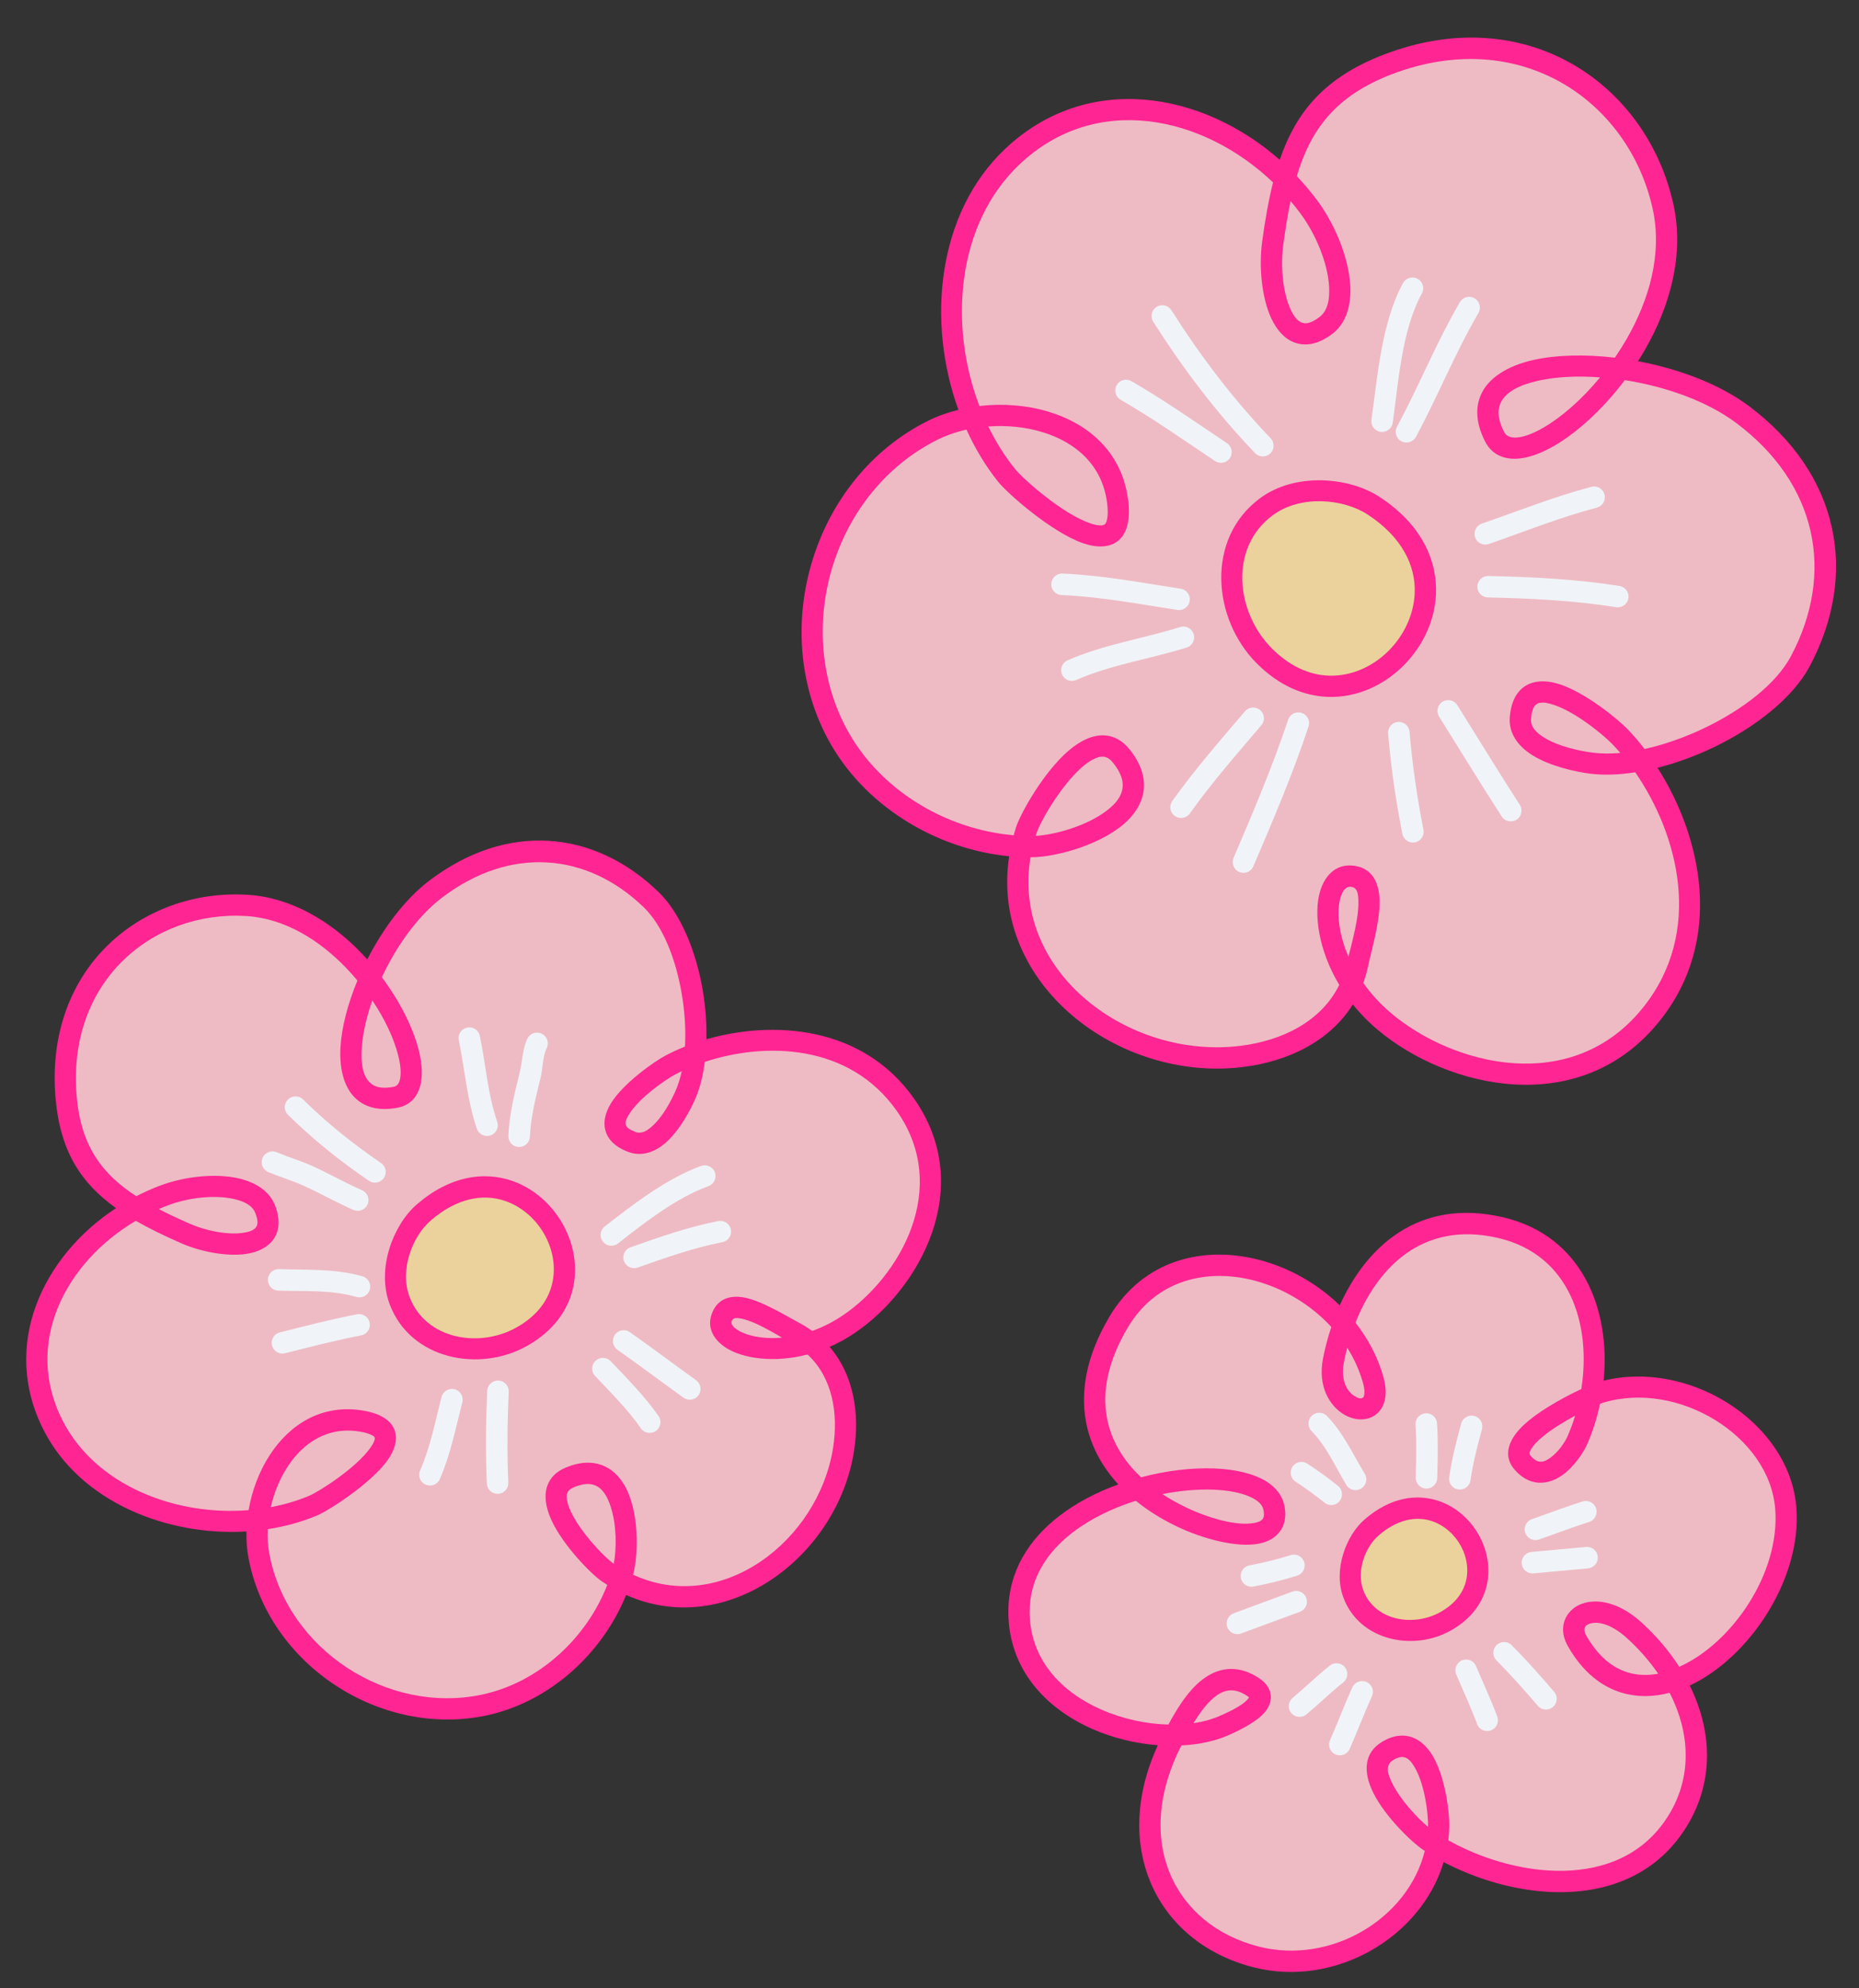 <?xml version="1.0" encoding="UTF-8" standalone="no"?><svg xmlns="http://www.w3.org/2000/svg" xmlns:xlink="http://www.w3.org/1999/xlink" fill="#000000" height="524.2" preserveAspectRatio="xMidYMid meet" version="1" viewBox="-6.9 -9.9 490.2 524.2" width="490.2" zoomAndPan="magnify"><rect x="-6.9" y="-9.9" width="490.2" height="524.2" fill="#333333" stroke="none"/><g id="change1_1"><path d="M466.78,387.49c1.52,18.99-12.51,39.71-28.11,46.99c6.41,12.93,6.43,27.35-2.41,39.55 c-8.02,11.08-20.34,15.24-33.15,14.92c-10.18-0.26-20.64-3.35-29.33-7.92c-5.95,19.89-28.76,33.23-50.21,27.72 c-13.02-3.34-22.66-11.61-27.19-22.62c-4.18-10.14-4.05-22.67,2.03-35.91c-5.77-0.44-11.77-1.86-17.28-4.29 c-12.32-5.44-22.13-15.79-22.14-30.91c0-10.65,5.43-19.08,13.45-25.26c4.54-3.51,9.92-6.27,15.54-8.31 c-4.3-4.68-7.32-10.2-8.5-16.43c-1.52-8.07,0.02-17.4,6.14-27.74c8.94-15.11,24.94-18.93,39.84-14.94 c7.68,2.05,15.04,6.2,20.92,11.9c6.89-15.25,20.62-28.39,42.95-23.24c21.02,4.84,28.5,24.37,26.63,43.11 c11-2.73,22.9-0.2,32.42,5.69C458.51,366.07,465.88,376.11,466.78,387.49z M179.38,264.1c0.09-4.17-0.24-8.55-0.96-12.85 c-1.77-10.47-5.9-20.42-11.67-25.99c-17.11-16.51-40.05-18.46-60.43-3c-6.46,4.9-12.19,12.59-16.37,20.77 c-0.52-0.58-1.05-1.14-1.59-1.71C80.4,233.09,69.99,226.7,58.34,226c-27.83-1.68-53.62,19.37-50.58,53.73 c1.23,13.93,6.71,22.3,15.93,28.88c-19.4,12.74-30.59,36.27-18.96,58.77c9.65,18.66,32.33,27.76,53.36,26.48 c-0.06,2.38,0.1,4.71,0.52,6.91c5.3,28.39,34.96,47.5,62.75,41.6c16.57-3.52,30.55-16.24,36.84-31.77 c26.52,11.85,55.72-10.04,60.1-37.93c1.58-10.1-0.18-20.22-6.44-27.48c2.22-0.96,4.44-2.17,6.63-3.66 c16.98-11.46,32.16-38.42,15.58-61.87C220.56,260.53,196.98,259.03,179.38,264.1z M454.28,97.16c-7.74-5.8-18.5-9.81-29.26-11.83 c0.62-0.96,1.21-1.93,1.79-2.93c6.66-11.53,10.49-25.23,7.54-38.5c-7.04-31.7-38.88-53.81-76.39-39.39 c-15.44,5.94-23.05,14.97-27.41,27.72c-20.49-18.02-50.74-23.31-72.39-2.9c-17.95,16.93-20.76,45.57-12.34,68.82 c-2.87,0.7-5.59,1.68-8.06,2.91c-30.11,15.05-42,54.41-26.47,83.66c9.34,17.59,28.32,29.22,47.92,31.13 c-5.17,33.72,28.89,59.62,61.66,55.56c12-1.48,22.94-6.85,28.96-16.5c1.88,2.35,4.09,4.62,6.64,6.76 c18.27,15.32,53.29,23.71,74.22-2.35c17.25-21.49,11.05-48.71-0.51-66.8c4.92-1.25,9.96-3.09,14.76-5.38 c11.15-5.34,20.97-13.13,25.36-21.37C483.3,141.31,478.11,115.01,454.28,97.16z" fill="#ff2592"/></g><g id="change2_1"><path clip-rule="evenodd" d="M410.07,356.32c2.7-16.96-2.95-35.46-21.99-39.85 c-20.18-4.65-31.98,8.29-37.56,22.35c3.32,4.22,5.89,9.05,7.38,14.34c0.95,3.38,0.65,5.88-0.15,7.56c-1.07,2.24-3,3.41-5.26,3.58 c-1.68,0.12-3.58-0.36-5.33-1.49c-3.49-2.25-6.58-7.21-5.22-14.43c0.53-2.75,1.26-5.59,2.22-8.43 c-5.43-5.91-12.62-10.18-20.13-12.19c-12.53-3.35-26.06-0.32-33.57,12.38c-5.27,8.9-6.77,16.89-5.45,23.85 c1.15,6.07,4.41,11.29,8.99,15.59c6.73-1.79,13.49-2.56,19.32-2.33c5.7,0.22,10.53,1.43,13.72,3.43c2.64,1.66,4.27,3.88,4.77,6.51 c0.56,2.94-0.05,5.14-1.27,6.75c-1.19,1.58-3.08,2.67-5.53,3.14c-5.47,1.08-14.4-1.05-21.9-4.69c-3.82-1.85-7.37-4.07-10.5-6.62 c-6.04,1.89-11.91,4.69-16.73,8.41c-6.63,5.11-11.27,12.01-11.27,20.82c0.01,12.68,8.46,21.22,18.8,25.78 c5.67,2.5,11.93,3.85,17.78,3.99c1.94-3.57,4.4-7.66,7.39-10.51c2.64-2.52,5.7-4.12,9.1-4.15c2.28-0.02,4.75,0.66,7.38,2.4 c2.26,1.49,3.03,3.18,3.14,4.7c0.1,1.54-0.52,3.13-1.82,4.57c-2.43,2.7-7.66,5.05-9.35,5.8c-3.55,1.56-7.82,2.47-12.42,2.7 c-6.36,12.42-6.93,24.23-3.04,33.68c3.89,9.45,12.24,16.47,23.41,19.33c19.02,4.88,39.39-7.28,43.82-25.21l-0.45-0.29 c-2.8-1.84-9.96-8.64-13.13-15.03c-2.7-5.45-2.56-10.57,2.45-13.52c2.4-1.41,4.54-1.76,6.41-1.46c2.75,0.44,5.06,2.33,6.78,5.19 c3.38,5.62,4.49,15.19,4.41,18.67c-0.03,1.23-0.12,2.45-0.27,3.64c8.21,4.6,18.38,7.79,28.25,8.04c10.97,0.27,21.6-3.12,28.48-12.61 c7.68-10.61,7.39-23.1,1.63-34.32c-4.26,1.13-8.52,1.2-12.55,0.01c-5.36-1.59-10.36-5.42-14.27-12.29 c-2.07-3.64-1.43-6.96,0.61-9.17c1.83-1.98,5.09-3.17,9.16-2.36c2.87,0.57,6.23,2.16,9.63,5.26c3.94,3.59,7.29,7.54,9.96,11.71 c13.95-6.24,26.66-24.72,25.3-41.66c-0.77-9.65-7.17-18.05-15.75-23.36c-8.69-5.37-19.65-7.61-29.59-4.62 c-0.21,0.06-0.5,0.16-0.85,0.3c-0.79,3.72-1.94,7.34-3.42,10.73c-0.9,2.03-3.33,5.77-6.41,8c-2.24,1.62-4.82,2.45-7.41,1.93 c-1.72-0.35-3.5-1.3-5.21-3.21c-2.81-3.15-2.17-6.9,1.04-10.55C397.36,362.88,405.08,358.64,410.07,356.32L410.07,356.32z M369.66,471.77c-2.87-2.45-7.25-7.08-9.42-11.47c-1.22-2.46-1.99-4.87,0.27-6.2c1.02-0.6,1.9-0.88,2.69-0.75 c1.23,0.19,2.08,1.26,2.85,2.54c2.83,4.71,3.68,12.74,3.62,15.66L369.66,471.77L369.66,471.77z M322.48,437.64 c-0.23,0.28-0.75,0.91-1.2,1.26c-2.18,1.72-5.38,3.07-6.53,3.58c-2.06,0.91-4.41,1.55-6.94,1.93c1.33-2.2,2.86-4.39,4.62-6.07 c1.55-1.48,3.27-2.58,5.27-2.6c1.33-0.01,2.73,0.46,4.26,1.47C322.15,437.34,322.35,437.51,322.48,437.64L322.48,437.64z M173.72,266.03c0.25-4.42-0.05-9.18-0.84-13.84c-1.55-9.18-4.97-18.01-10.03-22.89c-15.05-14.52-35.24-16.16-53.16-2.57 c-6.43,4.87-12.05,12.79-15.9,21.01c4.91,6.56,8.3,13.53,9.74,19.26c0.92,3.67,1.03,6.88,0.4,9.29c-0.84,3.19-2.83,5.25-5.99,5.85 l0,0c-4.57,0.87-7.96,0.01-10.38-1.87c-3.43-2.66-5.05-7.72-4.68-14.11c0.31-5.22,1.91-11.38,4.47-17.55 c-0.96-1.16-1.98-2.29-3.04-3.39c-6.99-7.24-16.07-13-26.32-13.62c-24.63-1.49-47.34,17.23-44.66,47.64 c1.15,12.99,6.65,20.37,15.71,26.23c2.06-1.07,4.19-2.01,6.37-2.83c6.31-2.37,14.38-3.25,20.46-1.9c4.78,1.06,8.38,3.52,9.79,7.24 c1.51,3.98,0.96,6.9-0.51,8.94c-1.42,1.98-3.92,3.28-7.09,3.76c-5.07,0.76-12.04-0.54-17.23-2.83c-4.38-1.93-8.36-3.85-11.92-5.89 C10.5,322.82-0.95,344.19,9.7,364.8c8.81,17.03,29.77,25,48.95,23.44c0.88-5.09,2.75-10.14,5.53-14.44 c5.33-8.24,13.87-13.68,24.86-11.78c4.99,0.87,7.28,2.95,8.09,5.07c0.85,2.23,0.24,5.04-1.77,7.91 c-4.39,6.22-15.61,13.37-18.65,14.65c-4.09,1.71-8.47,2.91-13,3.6c-0.11,2.24,0.02,4.43,0.41,6.48 c4.74,25.37,31.25,42.41,56.08,37.14c14.98-3.18,27.55-14.82,33.03-28.93c-0.47-0.29-0.94-0.6-1.41-0.91 c-2.63-1.77-10.23-9.37-13.35-16.24c-1.52-3.32-1.96-6.53-1.01-9.06c0.71-1.93,2.18-3.6,4.77-4.69c3.83-1.61,6.97-1.61,9.5-0.7 c2.61,0.94,4.65,2.9,6.14,5.52c3.72,6.6,3.71,17.79,2.16,23.39c23.28,10.81,48.89-8.91,52.75-33.47c1.44-9.2-0.23-18.54-6.74-24.58 c-8.95,2.33-17.08,1.02-21.4-1.7c-3.81-2.41-5.15-5.85-3.75-9.29c1.31-3.19,3.83-4.39,7.05-4.21c4.88,0.28,12.06,4.83,16.09,6.97 c1.16,0.62,2.24,1.29,3.25,2.02c2.67-0.95,5.41-2.3,8.08-4.11c14.85-10.03,28.64-33.48,14.14-54 c-12.49-17.68-34.73-18.08-50.55-12.81c-0.47,3.63-1.31,6.98-2.54,9.81c-1.26,2.89-4.06,8.17-7.62,11.35 c-3,2.68-6.52,3.92-10.15,2.52c-3.7-1.43-5.37-3.55-5.93-5.71c-0.56-2.15-0.01-4.58,1.47-7.02c3.35-5.49,11.77-11.23,14.35-12.6 C170.13,267.57,171.88,266.76,173.72,266.03L173.72,266.03z M430.34,431.36c-2.7,0.5-5.38,0.45-7.93-0.31 c-4.18-1.24-7.95-4.35-11-9.68c-0.45-0.8-0.65-1.53-0.43-2.14c0.19-0.52,0.69-0.86,1.3-1.05c2.39-0.78,6,0.31,9.87,3.84 C425.32,424.9,428.07,428.05,430.34,431.36L430.34,431.36z M352.91,390.71c-4.78,4.14-8.36,13.2-5.55,20.64 c4.28,11.32,18.32,14.13,28.13,8.72c5.07-2.79,7.99-6.63,9.29-10.68c3.04-9.49-2.94-20.45-12.34-23.58 C366.76,383.91,359.79,384.74,352.91,390.71L352.91,390.71L352.91,390.71z M154.94,402.38c-1.9-1.3-6.69-6.07-9.8-11.02 c-1.16-1.84-2.09-3.7-2.45-5.41c-0.19-0.86-0.24-1.67,0.05-2.35c0.26-0.6,0.83-1.03,1.65-1.38c2.19-0.92,3.97-1.12,5.42-0.6 c2.23,0.8,3.5,3.13,4.35,5.8C155.71,392.24,155.71,398.37,154.94,402.38L154.94,402.38z M299.61,384c4.73-0.93,9.36-1.31,13.47-1.16 c3.85,0.15,7.22,0.77,9.72,1.92c1.83,0.84,3.18,1.9,3.48,3.47c0.19,1.01,0.18,1.79-0.23,2.34c-0.45,0.59-1.22,0.84-2.13,1.03 c-4.61,0.9-12.06-1.17-18.38-4.23C303.47,386.36,301.48,385.24,299.61,384L299.61,384z M64.5,387.46c0.84-3.76,2.33-7.43,4.39-10.61 c4.14-6.39,10.68-10.78,19.2-9.3c1.14,0.19,2.06,0.45,2.77,0.78c0.51,0.24,0.9,0.42,1.04,0.77c0.11,0.31-0.03,0.64-0.17,1.01 c-0.22,0.54-0.54,1.1-0.95,1.67c-3.81,5.41-13.59,11.6-16.23,12.71C71.37,385.81,67.99,386.8,64.5,387.46L64.5,387.46z M408.45,363.34c-0.57,1.85-1.24,3.67-1.99,5.4c-0.63,1.45-2.36,4.11-4.56,5.7c-0.93,0.67-1.94,1.2-3.01,0.98 c-0.73-0.15-1.43-0.64-2.15-1.45c-0.56-0.62-0.23-1.31,0.23-2.03c0.67-1.05,1.74-2.1,2.99-3.13 C402.42,366.79,405.57,364.87,408.45,363.34L408.45,363.34z M348.35,345.42c1.8,2.85,3.22,5.95,4.15,9.26l0,0 c0.31,1.11,0.44,2.04,0.37,2.81c-0.05,0.51-0.12,0.92-0.41,1.11c-0.61,0.4-1.46,0.02-2.27-0.49c-2.07-1.34-3.56-4.4-2.75-8.68 C347.69,348.12,347.99,346.78,348.35,345.42L348.35,345.42z M102.96,307.68c-6.09,5.29-10.68,16.83-7.09,26.32 c5.47,14.46,23.43,17.98,35.97,11.07c6.48-3.57,10.22-8.45,11.88-13.62c3.88-12.1-3.77-26.08-15.76-30.09 C120.67,298.93,111.76,300.05,102.96,307.68L102.96,307.68L102.96,307.68z M199.32,342.76c-3.63,0.32-6.88-0.06-9.41-0.93 c-1.32-0.45-2.42-1.03-3.18-1.74c-0.56-0.52-0.93-1.09-0.66-1.75c0.24-0.59,0.74-0.75,1.31-0.74c0.54,0,1.13,0.1,1.75,0.27 C192.43,338.71,196.32,341.03,199.32,342.76L199.32,342.76z M34.96,308.86c0.8-0.35,1.62-0.68,2.44-0.99 c5.33-2.01,12.14-2.82,17.28-1.68c2.7,0.59,4.96,1.65,5.76,3.75c0.62,1.64,0.79,2.84,0.18,3.69c-0.65,0.91-1.92,1.27-3.37,1.49 c-4.17,0.62-9.87-0.53-14.14-2.41C40.2,311.43,37.48,310.17,34.96,308.86L34.96,308.86z M172.87,272.51 c-0.4,1.85-0.94,3.58-1.61,5.13c-1.04,2.39-3.28,6.78-6.22,9.41c-1.33,1.19-2.79,2.1-4.4,1.47c-1.42-0.55-2.31-1.07-2.53-1.89 c-0.22-0.84,0.25-1.73,0.83-2.69c2.83-4.64,10.02-9.41,12.2-10.57C171.7,273.08,172.28,272.79,172.87,272.51L172.87,272.51z M91.28,253.85c3.37,5.03,5.73,10.15,6.82,14.5c0.65,2.57,0.86,4.82,0.42,6.52c-0.24,0.91-0.72,1.59-1.62,1.76l0,0 c-2.57,0.49-4.53,0.27-5.89-0.79c-2.24-1.74-2.77-5.2-2.52-9.36C88.72,262.67,89.7,258.32,91.28,253.85L91.28,253.85z M418.93,84.4 c1.06-1.55,2.07-3.15,3.03-4.8c5.97-10.34,9.57-22.59,6.92-34.49c-6.34-28.57-35.11-48.38-68.91-35.38 c-14.57,5.6-21.2,14.38-24.92,26.81c1.93,2.03,3.75,4.19,5.42,6.44c4.66,6.28,8.23,15.01,8.67,22.24 c0.34,5.56-1.18,10.27-4.81,12.97c-3.84,2.86-7.14,3.2-9.81,2.24c-2.59-0.92-4.76-3.25-6.26-6.53c-2.47-5.41-3.24-13.59-2.34-20.11 c0.78-5.66,1.67-10.85,2.87-15.59c-18.42-17.61-46.69-23.77-66.8-4.81c-16.62,15.68-18.81,42.35-10.63,63.75 c6.08-0.71,12.47-0.24,18.28,1.52c10.85,3.3,19.62,11.04,21.01,23.85c0.61,5.67-0.88,8.79-2.92,10.32c-2.14,1.6-5.35,1.77-9.04,0.49 c-8.36-2.91-19.96-13.17-22.36-16.17c-3.31-4.13-6.12-8.79-8.38-13.78c-2.74,0.61-5.34,1.51-7.68,2.68 c-27.35,13.68-38.13,49.45-24.02,76.02c8.57,16.15,26.14,26.71,44.15,28.24c0.2-0.75,0.42-1.5,0.67-2.25 c1.14-3.51,7.2-14.42,13.87-20.11c3.15-2.69,6.5-4.2,9.54-3.96c2.3,0.18,4.53,1.24,6.49,3.69c2.96,3.68,3.96,7.11,3.76,10.17 c-0.22,3.13-1.71,5.97-4.11,8.4c-6.19,6.28-18.76,9.83-25.47,9.86h-0.32c-5.07,30.32,25.92,53.36,55.34,49.72 c11.11-1.38,21.34-6.45,26.08-16.07c-5.57-9.28-6.75-18.85-5.09-24.56c1.41-4.82,4.64-7.34,8.76-6.88c4.75,0.52,6.83,4.09,6.96,9.21 c0.14,5.45-2.09,12.88-3.01,17.22c-0.33,1.57-0.76,3.07-1.29,4.49c1.99,2.82,4.47,5.58,7.49,8.1c16.3,13.67,47.58,21.7,66.25-1.56 c16.16-20.12,9.23-45.76-2.03-62.07c-4.32,0.67-8.43,0.82-12.07,0.34c-3.63-0.48-10.4-1.92-15.09-4.87 c-3.83-2.42-6.3-5.83-5.9-10.19c0.4-4.43,2.14-6.9,4.3-8.17c2.14-1.26,4.95-1.41,8.02-0.56c7.2,1.99,16.29,9.56,18.65,12.01 c1.55,1.6,3.07,3.38,4.54,5.3c5.2-1.14,10.63-3.06,15.78-5.52c9.97-4.77,18.91-11.58,22.83-18.95 c11.66-21.92,6.94-45.49-14.43-61.49c-7.71-5.77-18.68-9.62-29.38-11.29c-5.81,7.71-12.61,13.85-18.63,17.33 c-3.76,2.18-7.27,3.33-10.13,3.4c-3.67,0.08-6.48-1.42-8.1-4.6l0,0c-2.39-4.72-2.52-8.69-1.23-11.92c1.85-4.62,6.94-7.96,14.08-9.55 C403.56,83.65,411.09,83.48,418.93,84.4L418.93,84.4z M348.68,242.35c-1.99-4.57-2.79-8.97-2.6-12.52c0.09-1.72,0.41-3.21,0.99-4.35 c0.5-1,1.22-1.69,2.26-1.58c1.76,0.19,1.92,1.89,1.97,3.79C351.41,232.23,349.65,238.27,348.68,242.35L348.68,242.35z M266.19,210.48l0.21-0.67c0.84-2.57,4.73-9.64,9.39-14.83c1.75-1.95,3.59-3.63,5.45-4.62c1.01-0.54,2-0.88,2.96-0.75 c0.87,0.11,1.65,0.66,2.41,1.6c1.85,2.29,2.66,4.36,2.53,6.27c-0.2,2.92-2.48,5.24-5.36,7.16 C278.52,208.16,271.04,210.19,266.19,210.48L266.19,210.48z M420.36,188.6c-2.62,0.24-5.11,0.22-7.4-0.08 c-3.07-0.41-8.85-1.54-12.83-4.05c-1.94-1.22-3.51-2.74-3.31-4.95c0.18-1.99,0.59-3.27,1.56-3.84c0.98-0.58,2.27-0.37,3.68,0.02 c6.24,1.73,14.06,8.38,16.1,10.49C418.9,186.95,419.63,187.76,420.36,188.6L420.36,188.6z M356.74,121.02 c-7.8-5.08-22.07-6.52-31.46,0.49c-14.31,10.67-12.47,31.73-0.81,43.46c6.02,6.06,12.63,8.66,18.9,8.86 c14.67,0.46,27.74-12.48,28.38-27.06C372.12,137.91,368.04,128.37,356.74,121.02L356.74,121.02L356.74,121.02z M253.71,102.54 c4.81-0.36,9.76,0.11,14.31,1.5c8.74,2.66,15.95,8.77,17.06,19.09c0.19,1.69,0.16,3.04-0.1,4.06c-0.13,0.53-0.29,0.94-0.61,1.18 c-0.29,0.22-0.68,0.25-1.11,0.25c-0.83-0.01-1.75-0.23-2.74-0.57c-7.42-2.58-17.7-11.72-19.83-14.38 C258,110.3,255.66,106.55,253.71,102.54L253.71,102.54z M415.02,89.59c-4.79,5.82-10.12,10.46-14.91,13.24 c-2.78,1.61-5.34,2.6-7.46,2.64c-1.31,0.03-2.39-0.39-2.96-1.53l0,0c-1.47-2.9-1.82-5.32-1.03-7.31c1.29-3.21,5.13-5.05,10.1-6.17 C403.41,89.42,409.05,89.14,415.02,89.59L415.02,89.59z M333.41,43.1c0.89,1.05,1.75,2.13,2.57,3.24c4.04,5.44,7.2,12.97,7.58,19.23 c0.21,3.43-0.33,6.47-2.56,8.14c-1.83,1.37-3.3,1.92-4.57,1.46c-1.35-0.48-2.27-1.88-3.05-3.58c-2.09-4.58-2.64-11.5-1.89-17.02 C332.05,50.49,332.66,46.67,333.41,43.1L333.41,43.1z" fill="#eebbc4" fill-rule="evenodd"/></g><g id="change3_1"><path clip-rule="evenodd" d="M356.58,394.95c4.99-4.33,9.97-5.2,14.09-3.82 c6.62,2.21,10.91,9.88,8.78,16.56c-0.92,2.87-3.07,5.51-6.66,7.49c-7,3.85-17.14,2.27-20.2-5.8 C350.63,404.16,353.24,397.85,356.58,394.95L356.58,394.95L356.58,394.95z M106.63,311.92c6.91-6,13.83-7.15,19.54-5.24 c9.21,3.08,15.18,13.77,12.19,23.06c-1.28,3.99-4.24,7.68-9.24,10.43c-9.72,5.36-23.78,3.07-28.02-8.14 C98.36,324.76,101.97,315.96,106.63,311.92L106.63,311.92L106.63,311.92z M353.68,125.72c9.19,5.98,12.77,13.6,12.46,20.81 c-0.51,11.65-10.89,22.07-22.6,21.7c-5.03-0.16-10.27-2.35-15.1-7.21c-9.4-9.45-11.34-26.42,0.19-35.02 C336.11,120.42,347.47,121.67,353.68,125.72L353.68,125.72L353.68,125.72z" fill="#ebd29c" fill-rule="evenodd"/></g><g id="change4_1"><path clip-rule="evenodd" d="M349.7,434.96c-2.09,4.61-3.86,9.33-5.89,13.95 c-0.63,1.43,0.02,3.11,1.46,3.73c1.43,0.63,3.11-0.03,3.73-1.46c2.02-4.6,3.79-9.3,5.87-13.88c0.65-1.42,0.01-3.11-1.41-3.75 C352.03,432.91,350.35,433.54,349.7,434.96L349.7,434.96z M377.1,431.57c1.85,4.35,3.85,8.62,5.5,13.06 c0.54,1.47,2.18,2.22,3.64,1.67c1.47-0.54,2.22-2.18,1.67-3.64c-1.68-4.52-3.72-8.87-5.6-13.31c-0.61-1.44-2.28-2.11-3.72-1.5 C377.16,428.46,376.49,430.13,377.1,431.57L377.1,431.57z M343.77,429.22c-3.4,2.7-6.49,5.75-9.81,8.52c-1.2,1-1.37,2.79-0.36,3.99 c1,1.2,2.79,1.36,3.99,0.36c3.29-2.74,6.34-5.76,9.71-8.43c1.22-0.97,1.43-2.75,0.46-3.98C346.78,428.45,345,428.25,343.77,429.22 L343.77,429.22z M387.71,427.86c3.8,3.82,7.39,7.87,10.9,11.96c1.01,1.19,2.81,1.33,3.99,0.31c1.18-1.02,1.33-2.8,0.31-4 c-3.6-4.2-7.28-8.35-11.19-12.28c-1.1-1.11-2.9-1.11-4.01-0.01C386.61,424.96,386.61,426.75,387.71,427.86L387.71,427.86z M333.92,409.71c-5.19,1.89-10.34,3.82-15.51,5.73c-1.47,0.54-2.22,2.18-1.68,3.64c0.54,1.47,2.18,2.22,3.64,1.68 c5.16-1.9,10.31-3.84,15.49-5.72c1.47-0.53,2.23-2.16,1.69-3.63C337.02,409.93,335.39,409.17,333.92,409.71L333.92,409.71z M333.44,400.1c-3.59,1.14-7.19,2.01-10.88,2.71c-1.54,0.29-2.54,1.77-2.26,3.31c0.29,1.54,1.78,2.55,3.32,2.26 c3.92-0.74,7.73-1.67,11.54-2.88c1.49-0.47,2.32-2.07,1.84-3.56C336.52,400.44,334.93,399.62,333.44,400.1L333.44,400.1z M397.44,404.91c4.8-0.41,9.59-0.9,14.39-1.32c1.56-0.13,2.71-1.51,2.58-3.07c-0.14-1.56-1.51-2.71-3.07-2.58 c-4.79,0.42-9.59,0.91-14.39,1.32c-1.56,0.13-2.71,1.51-2.58,3.07C394.5,403.89,395.88,405.04,397.44,404.91L397.44,404.91z M398.91,395.98c4.41-1.52,8.76-3.22,13.21-4.62c1.49-0.46,2.32-2.06,1.86-3.55c-0.46-1.5-2.06-2.33-3.55-1.86 c-4.51,1.41-8.92,3.12-13.38,4.67c-1.48,0.52-2.26,2.13-1.75,3.61C395.82,395.7,397.44,396.49,398.91,395.98L398.91,395.98z M345.92,381.85c-2.6-2.09-5.29-4.03-8.08-5.86c-1.31-0.86-3.07-0.5-3.92,0.81c-0.86,1.31-0.5,3.07,0.81,3.92 c2.63,1.73,5.17,3.57,7.63,5.55c1.22,0.98,3,0.79,3.98-0.43C347.33,384.62,347.13,382.84,345.92,381.85L345.92,381.85z M121.58,356.78c-0.37,8.15-0.46,16.31-0.1,24.46c0.07,1.56,1.4,2.77,2.96,2.7c1.56-0.07,2.77-1.4,2.7-2.96 c-0.36-7.98-0.27-15.97,0.1-23.95c0.07-1.56-1.14-2.88-2.7-2.96C122.98,354.01,121.65,355.22,121.58,356.78L121.58,356.78z M352.97,378.65c-3.11-5.12-5.74-10.93-9.98-15.24c-1.09-1.12-2.89-1.13-4.01-0.03c-1.11,1.1-1.13,2.9-0.03,4.01 c3.94,4,6.3,9.46,9.17,14.21c0.81,1.34,2.56,1.76,3.89,0.95C353.35,381.74,353.78,379.99,352.97,378.65L352.97,378.65z M380.85,380.39c0.67-4.62,1.79-9,3.03-13.48c0.41-1.51-0.47-3.07-1.98-3.49c-1.51-0.42-3.07,0.47-3.49,1.98 c-1.3,4.71-2.47,9.32-3.17,14.17c-0.23,1.55,0.85,2.99,2.4,3.21C379.19,383.01,380.63,381.93,380.85,380.39L380.85,380.39z M372.08,379.79c0.13-4.86,0.27-9.62-0.06-14.46c-0.1-1.56-1.46-2.74-3.01-2.63c-1.56,0.11-2.74,1.46-2.64,3.02 c0.31,4.66,0.16,9.24,0.05,13.92c-0.05,1.56,1.19,2.87,2.75,2.91C370.74,382.59,372.04,381.35,372.08,379.79L372.08,379.79z M109.53,358.41c-1.67,6.44-2.95,13.24-5.65,19.37c-0.63,1.43,0.02,3.11,1.46,3.73c1.43,0.63,3.11-0.02,3.73-1.45 c2.82-6.41,4.19-13.5,5.94-20.23c0.39-1.51-0.52-3.07-2.03-3.46C111.47,355.99,109.92,356.9,109.53,358.41L109.53,358.41z M150.03,352.88c4.11,4.34,8.65,8.84,12.06,13.78c0.89,1.29,2.65,1.61,3.94,0.72c1.29-0.89,1.61-2.65,0.72-3.94 c-3.57-5.17-8.3-9.92-12.61-14.46c-1.07-1.13-2.87-1.18-4-0.11C149,349.95,148.96,351.75,150.03,352.88L150.03,352.88z M155.93,345.96c5.85,4.14,11.59,8.44,17.41,12.63c1.27,0.91,3.04,0.62,3.96-0.65c0.91-1.27,0.62-3.04-0.65-3.96 c-5.84-4.19-11.58-8.51-17.45-12.66c-1.28-0.9-3.05-0.6-3.95,0.68C154.35,343.29,154.65,345.06,155.93,345.96L155.93,345.96z M87.25,336.6c-6.85,1.33-13.61,3.07-20.37,4.78c-1.52,0.38-2.44,1.93-2.05,3.44c0.39,1.52,1.93,2.44,3.44,2.05 c6.66-1.68,13.32-3.4,20.06-4.71c1.54-0.3,2.54-1.79,2.24-3.32C90.27,337.31,88.79,336.31,87.25,336.6L87.25,336.6z M88.65,326.58 c-7.38-2.07-14.45-1.62-21.98-1.88c-1.56-0.06-2.88,1.17-2.93,2.73c-0.06,1.56,1.17,2.88,2.73,2.93c7.07,0.24,13.72-0.27,20.65,1.67 c1.51,0.43,3.07-0.45,3.5-1.96C91.03,328.57,90.16,327,88.65,326.58L88.65,326.58z M161.25,324.28c7.29-2.57,14.72-5.21,22.33-6.69 c1.54-0.29,2.54-1.78,2.24-3.32c-0.3-1.54-1.79-2.54-3.32-2.24c-7.89,1.53-15.59,4.24-23.14,6.91c-1.47,0.52-2.25,2.14-1.73,3.62 C158.16,324.02,159.78,324.8,161.25,324.28L161.25,324.28z M156.06,317.93c6.91-5.42,15.41-12.07,23.84-15.1 c1.47-0.53,2.23-2.15,1.71-3.63c-0.53-1.47-2.15-2.23-3.63-1.71c-8.96,3.23-18.07,10.21-25.42,15.97c-1.24,0.96-1.45,2.75-0.48,3.98 C153.05,318.68,154.83,318.89,156.06,317.93L156.06,317.93z M88.56,303.89c-4.47-1.95-8.69-4.39-13.13-6.39 c-3.07-1.38-6.31-2.34-9.41-3.63c-1.44-0.6-3.11,0.09-3.7,1.54c-0.6,1.44,0.09,3.1,1.53,3.7c3.05,1.27,6.24,2.21,9.26,3.57 c4.46,2.01,8.7,4.45,13.19,6.41c1.43,0.63,3.11-0.03,3.73-1.46S89.99,304.52,88.56,303.89L88.56,303.89z M93.58,296.73 c-7.43-5.09-14.16-10.45-20.56-16.76c-1.12-1.1-2.91-1.08-4.01,0.03c-1.1,1.12-1.08,2.91,0.03,4.01 c6.65,6.54,13.62,12.12,21.33,17.39c1.29,0.88,3.05,0.56,3.94-0.74C95.2,299.38,94.86,297.61,93.58,296.73L93.58,296.73z M132.83,289.79c0.24-5.38,1.57-10.43,2.84-15.65c0.6-2.43,0.48-5.46,1.59-7.7c0.69-1.41,0.11-3.11-1.29-3.8 c-1.4-0.7-3.1-0.12-3.8,1.28c-1.28,2.6-1.32,6.06-2.01,8.87c-1.37,5.58-2.75,10.99-3,16.75c-0.07,1.56,1.14,2.88,2.71,2.95 C131.44,292.56,132.76,291.35,132.83,289.79L132.83,289.79z M124.21,285.84c-2.54-7.4-3-15.06-4.59-22.63 c-0.32-1.53-1.82-2.52-3.35-2.19c-1.53,0.32-2.52,1.82-2.19,3.35c1.63,7.81,2.15,15.69,4.77,23.31c0.5,1.48,2.12,2.27,3.6,1.76 C123.93,288.93,124.72,287.32,124.21,285.84L124.21,285.84z M332.77,179.86c-4.08,12.27-9.3,24.51-14.39,36.41 c-0.61,1.44,0.06,3.11,1.5,3.72c1.43,0.62,3.1-0.05,3.72-1.49c5.15-12.05,10.43-24.43,14.55-36.86c0.49-1.48-0.31-3.09-1.8-3.58 C334.86,177.57,333.26,178.37,332.77,179.86L332.77,179.86z M359.13,183.5c0.75,8.89,2.04,17.69,3.76,26.45 c0.31,1.53,1.8,2.53,3.33,2.23c1.54-0.31,2.54-1.8,2.23-3.33c-1.68-8.55-2.94-17.14-3.67-25.83c-0.14-1.56-1.51-2.71-3.07-2.58 C360.16,180.57,359,181.94,359.13,183.5L359.13,183.5z M372.58,179.03c5.51,8.79,10.89,17.63,16.51,26.33 c0.85,1.31,2.61,1.69,3.92,0.84c1.31-0.85,1.69-2.61,0.84-3.92c-5.61-8.68-10.98-17.5-16.47-26.27c-0.83-1.32-2.58-1.72-3.9-0.9 C372.15,175.96,371.75,177.71,372.58,179.03L372.58,179.03z M321.39,177.63c-6.58,7.74-13.27,15.36-19.17,23.65 c-0.91,1.27-0.61,3.04,0.67,3.95c1.27,0.91,3.04,0.61,3.95-0.66c5.81-8.15,12.39-15.65,18.87-23.27c1.01-1.19,0.87-2.98-0.32-4 C324.19,176.3,322.4,176.44,321.39,177.63L321.39,177.63z M304.32,155.42c-9.8,3.05-20.27,4.62-29.71,8.77 c-1.43,0.63-2.09,2.31-1.46,3.73c0.63,1.43,2.3,2.09,3.73,1.46c9.25-4.06,19.52-5.56,29.12-8.55c1.49-0.46,2.32-2.05,1.86-3.55 C307.4,155.79,305.82,154.96,304.32,155.42L304.32,155.42z M304.43,145.31c-10.41-1.59-20.64-3.55-31.17-3.99 c-1.56-0.07-2.88,1.15-2.95,2.71c-0.07,1.56,1.15,2.89,2.71,2.95c10.32,0.44,20.35,2.37,30.55,3.93c1.55,0.24,2.99-0.83,3.23-2.37 C307.05,146.99,305.98,145.54,304.43,145.31L304.43,145.31z M385.43,147.61c11.29,0.24,22.66,0.8,33.82,2.57 c1.55,0.24,3-0.81,3.24-2.35c0.24-1.55-0.81-3-2.35-3.24c-11.42-1.81-23.04-2.39-34.59-2.63c-1.56-0.03-2.86,1.21-2.9,2.77 C382.62,146.28,383.87,147.57,385.43,147.61L385.43,147.61z M385.69,133.52c9.47-3.3,18.79-7.03,28.48-9.59 c1.51-0.4,2.42-1.96,2.02-3.46c-0.4-1.51-1.95-2.42-3.46-2.02c-9.84,2.6-19.29,6.37-28.9,9.71c-1.48,0.52-2.26,2.14-1.75,3.61 C382.59,133.25,384.21,134.03,385.69,133.52L385.69,133.52z M316.63,106.94c-8.31-5.58-16.52-11.34-25.19-16.35 c-1.35-0.78-3.09-0.32-3.87,1.04c-0.78,1.35-0.32,3.09,1.04,3.87c8.56,4.94,16.67,10.64,24.87,16.14c1.3,0.87,3.06,0.53,3.93-0.77 C318.28,109.58,317.93,107.82,316.63,106.94L316.63,106.94z M328.15,105.65c-10.04-10.52-18.38-21.52-26.17-33.76 c-0.84-1.32-2.6-1.71-3.91-0.87c-1.32,0.84-1.71,2.59-0.87,3.91c8,12.56,16.55,23.84,26.85,34.63c1.08,1.13,2.87,1.17,4.01,0.09 C329.19,108.58,329.23,106.78,328.15,105.65L328.15,105.65z M366.47,105.28c5.77-10.73,10.34-22.12,16.47-32.66 c0.79-1.35,0.33-3.09-1.03-3.87c-1.35-0.79-3.09-0.33-3.87,1.03c-6.16,10.59-10.76,22.03-16.56,32.82c-0.74,1.38-0.22,3.1,1.16,3.84 C364.01,107.18,365.73,106.66,366.47,105.28L366.47,105.28z M360.35,101.54c1.52-10.7,2.35-24.32,7.69-34.09 c0.75-1.37,0.24-3.09-1.13-3.84c-1.38-0.75-3.1-0.25-3.85,1.13c-5.65,10.34-6.72,24.7-8.32,36.01c-0.22,1.55,0.86,2.99,2.41,3.2 C358.7,104.16,360.13,103.08,360.35,101.54L360.35,101.54z" fill="#f0f4f8" fill-rule="evenodd"/></g></svg>